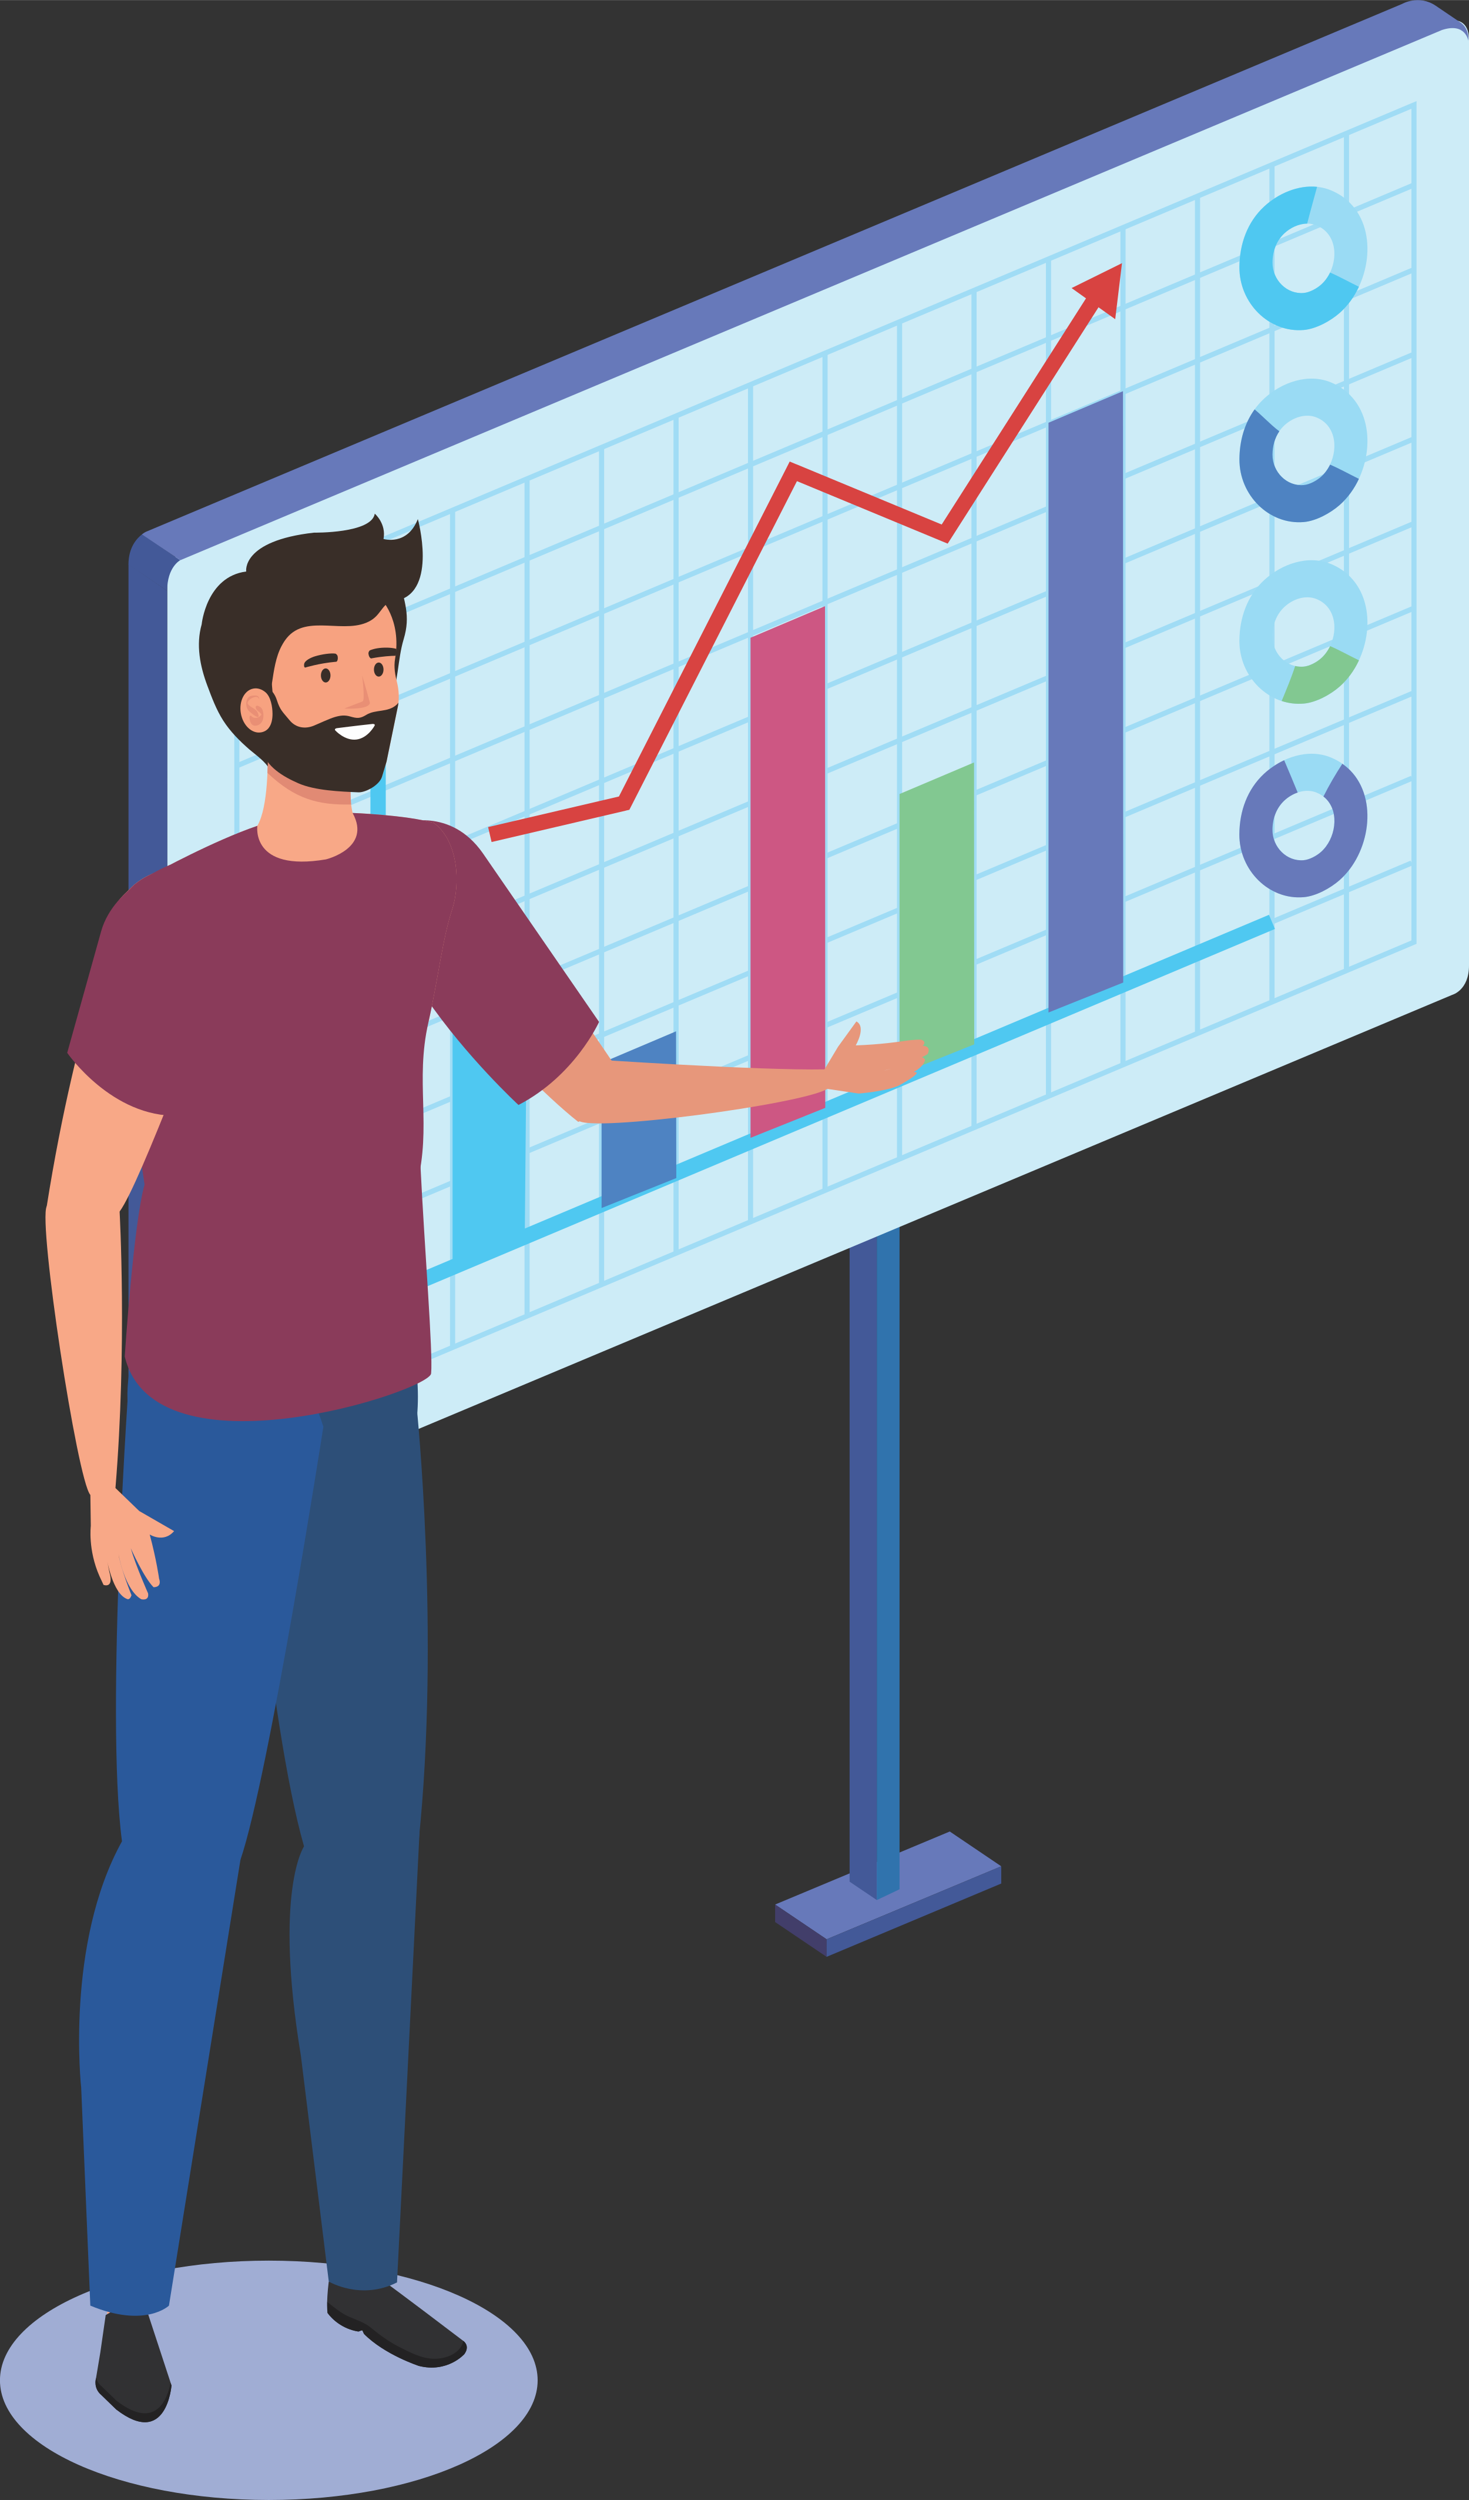 <?xml version="1.0" encoding="UTF-8"?>
<!-- Creator: CorelDRAW -->
<svg xmlns="http://www.w3.org/2000/svg" xmlns:xlink="http://www.w3.org/1999/xlink" xmlns:xodm="http://www.corel.com/coreldraw/odm/2003" xml:space="preserve" width="3.413in" height="5.805in" version="1.1" style="shape-rendering:geometricPrecision; text-rendering:geometricPrecision; image-rendering:optimizeQuality; fill-rule:evenodd; clip-rule:evenodd" viewBox="0 0 371.78 632.3">
 <rect x="0" y="0" width="371.78" height="632.3" fill="#333333" stroke="none"/>
 <defs>
  <style type="text/css">
   <![CDATA[
    .fil24 {fill:#FEFEFE;fill-rule:nonzero}
    .fil17 {fill:#F8A887;fill-rule:nonzero}
    .fil20 {fill:#F7A280;fill-rule:nonzero}
    .fil21 {fill:#E18A74;fill-rule:nonzero}
    .fil23 {fill:#E98F75;fill-rule:nonzero}
    .fil15 {fill:#E7977B;fill-rule:nonzero}
    .fil10 {fill:#D84341;fill-rule:nonzero}
    .fil4 {fill:#CDECF7;fill-rule:nonzero}
    .fil8 {fill:#CD5783;fill-rule:nonzero}
    .fil19 {fill:#8A3B5A;fill-rule:nonzero}
    .fil5 {fill:#A0DCF5;fill-rule:nonzero}
    .fil12 {fill:#A0ADD4;fill-rule:nonzero}
    .fil11 {fill:#9ADBF4;fill-rule:nonzero}
    .fil22 {fill:#392E28;fill-rule:nonzero}
    .fil9 {fill:#82C891;fill-rule:nonzero}
    .fil6 {fill:#4FC8F1;fill-rule:nonzero}
    .fil0 {fill:#6779BA;fill-rule:nonzero}
    .fil13 {fill:#313133;fill-rule:nonzero}
    .fil14 {fill:#232223;fill-rule:nonzero}
    .fil7 {fill:#4E83C2;fill-rule:nonzero}
    .fil1 {fill:#423E6A;fill-rule:nonzero}
    .fil3 {fill:#3073AD;fill-rule:nonzero}
    .fil2 {fill:#435998;fill-rule:nonzero}
    .fil18 {fill:#2A599B;fill-rule:nonzero}
    .fil16 {fill:#2D4F78;fill-rule:nonzero}
   ]]>
  </style>
 </defs>
 <g id="Capa_x0020_1">
  <g id="_2243513282896">
   <polygon class="fil0" points="253.4,472.02 240.37,463.22 196.17,481.69 209.2,490.48 "></polygon>
   <polygon class="fil1" points="196.17,486.12 209.2,494.92 209.2,490.48 196.17,481.69 "></polygon>
   <polygon class="fil2" points="209.2,490.48 209.2,494.92 253.4,476.38 253.4,472.02 "></polygon>
   <polygon class="fil2" points="221.91,480.56 215.02,475.91 215.02,281.96 221.91,281.96 "></polygon>
   <polygon class="fil3" points="221.91,281.96 227.66,281.96 227.66,477.83 221.91,480.56 "></polygon>
   <path class="fil4" d="M371.78 10.19l0 234.01c0,6.26 -4.23,7.4 -4.23,7.4l-318.5 133.67c-7.59,1.29 -6.73,-5.92 -6.73,-5.92l0 -232.18c0,-7.09 4.65,-8.13 4.65,-8.13l317.86 -133.4c0,0 6.96,-2.91 6.96,4.55z"></path>
   <path class="fil2" d="M33.59 379.12l11.66 7.85c-2.69,-0.86 -2.85,-4.4 -2.85,-4.4l-0.08 -233.15 -9.8 -6.74 0 233.79c0,0 -0.22,1.77 1.07,2.64z"></path>
   <path class="fil2" d="M45.62 141.67c0,0 -3.34,1.71 -3.31,7.76l-9.8 -6.66c0,-4.39 2.18,-6.7 3.5,-7.69l9.61 6.59z"></path>
   <path class="fil0" d="M35.92 135.15c0.53,-0.45 1.05,-0.68 1.05,-0.68l317.86 -133.49c0,0 4.22,-2.45 8.5,0.43l6.23 4.22c0,0 2.23,1.19 2.05,4.66 0,0 -0.68,-4.7 -6.68,-2.72l-319.3 134.1 -9.7 -6.52z"></path>
   <g>
    <path class="fil5" d="M59.68 151.44l297.92 -125.52 0.5 1.19 -297.92 125.52 -0.9 -0.6 0.4 -0.6zm-0.4 0.6l0 -0.43 0.4 -0.17 -0.4 0.6zm0.08 211.71l-0.08 -211.71 1.29 -0 0.08 211.71 -0.4 0.6 -0.9 -0.6zm0.9 0.6l-0.9 0.38 -0 -0.97 0.9 0.6zm297.84 -125.48l-297.84 125.48 -0.5 -1.19 297.84 -125.48 0.9 0.6 -0.4 0.6zm0.4 -0.6l0 0.43 -0.4 0.17 0.4 -0.6zm0 -211.74l0 211.74 -1.29 0 0 -211.74 0.4 -0.6 0.9 0.6zm-0.9 -0.6l0.9 -0.38 0 0.97 -0.9 -0.6z"></path>
   </g>
   <g>
    <polygon class="fil5" points="76.19,356.65 76.19,144.91 77.49,144.91 77.49,356.65 "></polygon>
   </g>
   <g>
    <polygon class="fil5" points="95.04,348.98 95.04,137.24 96.34,137.24 96.34,348.98 "></polygon>
   </g>
   <g>
    <polygon class="fil5" points="113.89,340.77 113.89,129.02 115.19,129.02 115.19,340.77 "></polygon>
   </g>
   <g>
    <polygon class="fil5" points="132.75,332.82 132.75,121.08 134.04,121.08 134.04,332.82 "></polygon>
   </g>
   <g>
    <polygon class="fil5" points="151.6,324.88 151.6,113.14 152.9,113.14 152.9,324.88 "></polygon>
   </g>
   <g>
    <polygon class="fil5" points="170.45,316.94 170.45,105.2 171.75,105.2 171.75,316.94 "></polygon>
   </g>
   <g>
    <polygon class="fil5" points="189.3,308.99 189.3,97.25 190.6,97.25 190.6,308.99 "></polygon>
   </g>
   <g>
    <polygon class="fil5" points="208.15,301.05 208.15,89.31 209.45,89.31 209.45,301.05 "></polygon>
   </g>
   <g>
    <polygon class="fil5" points="227.01,293.11 227.01,81.37 228.31,81.37 228.31,293.11 "></polygon>
   </g>
   <g>
    <polygon class="fil5" points="245.86,285.17 245.86,73.42 247.16,73.42 247.16,285.17 "></polygon>
   </g>
   <g>
    <polygon class="fil5" points="264.71,277.22 264.71,65.48 266.01,65.48 266.01,277.22 "></polygon>
   </g>
   <g>
    <polygon class="fil5" points="283.56,269.28 283.56,57.54 284.86,57.54 284.86,269.28 "></polygon>
   </g>
   <g>
    <polygon class="fil5" points="302.42,261.34 302.42,49.6 303.72,49.6 303.72,261.34 "></polygon>
   </g>
   <g>
    <polygon class="fil5" points="321.27,253.39 321.27,41.65 322.57,41.65 322.57,253.39 "></polygon>
   </g>
   <g>
    <polygon class="fil5" points="340.12,245.45 340.12,33.59 341.42,33.59 341.42,245.45 "></polygon>
   </g>
   <g>
    <polygon class="fil5" points="59.76,171.65 357.68,46.13 358.18,47.32 60.27,172.84 "></polygon>
   </g>
   <g>
    <polygon class="fil5" points="59.68,193.09 357.6,67.57 358.1,68.76 60.18,194.28 "></polygon>
   </g>
   <g>
    <polygon class="fil5" points="59.59,214.53 357.51,89.01 358.01,90.2 60.1,215.72 "></polygon>
   </g>
   <g>
    <polygon class="fil5" points="59.51,235.97 357.43,110.45 357.93,111.64 60.01,237.16 "></polygon>
   </g>
   <g>
    <polygon class="fil5" points="59.42,257.41 357.34,131.9 357.84,133.09 59.92,258.61 "></polygon>
   </g>
   <g>
    <polygon class="fil5" points="59.34,278.86 357.25,153.34 357.76,154.53 59.84,280.05 "></polygon>
   </g>
   <g>
    <polygon class="fil5" points="59.25,300.3 357.17,174.78 357.67,175.97 59.75,301.49 "></polygon>
   </g>
   <g>
    <polygon class="fil5" points="59.17,321.74 357.08,196.22 357.59,197.42 59.67,322.93 "></polygon>
   </g>
   <g>
    <polygon class="fil5" points="59.08,343.18 357,217.66 357.5,218.86 59.58,344.37 "></polygon>
   </g>
   <g>
    <polygon class="fil6" points="93.75,340.56 93.75,157.78 97.63,157.78 97.63,340.56 "></polygon>
   </g>
   <g>
    <polygon class="fil6" points="322.67,234.94 86.09,334.61 84.58,331.03 321.16,231.36 "></polygon>
   </g>
   <polygon class="fil6" points="114.54,256.3 133.4,248.35 132.81,312.82 114.54,320.52 "></polygon>
   <polygon class="fil0" points="265.36,106.9 265.36,256.07 284.27,248.49 284.21,98.92 "></polygon>
   <polygon class="fil7" points="152.25,268.82 152.25,305.53 171.16,297.95 171.1,260.83 "></polygon>
   <polygon class="fil8" points="189.95,161.28 189.95,287.77 208.86,280.19 208.8,153.3 "></polygon>
   <polygon class="fil9" points="227.66,200.81 227.66,271.71 246.56,264.13 246.51,192.83 "></polygon>
   <g>
    <path class="fil10" d="M158.4 205.01l-33.99 7.94 -0.88 -3.78 33.99 -7.94 2.17 2.77 -1.29 1.01zm1.29 -1.01l-0.41 0.8 -0.88 0.2 1.29 -1.01zm42.82 -83.92l-42.82 83.92 -3.46 -1.76 42.82 -83.92 2.47 -0.91 0.99 2.67zm-3.46 -1.76l0.81 -1.6 1.66 0.69 -2.47 0.91zm39.29 18.54l-38.3 -15.87 1.49 -3.59 38.3 15.87 0.89 2.84 -2.38 0.75zm2.38 -0.75l-0.88 1.37 -1.5 -0.62 2.38 -0.75zm38.5 -60.3l-38.5 60.3 -3.27 -2.09 38.5 -60.3 3.27 2.09z"></path>
   </g>
   <polygon class="fil10" points="271.2,72.84 282.24,80.71 283.96,66.54 "></polygon>
   <path class="fil11" d="M334.32 215.46c-1.12,0.99 -2.9,1.96 -4.39,2.09 -4.25,0.37 -7.91,-3.27 -7.89,-7.69 0.01,-2.84 0.98,-5.51 3.02,-7.41 2.13,-1.98 5.39,-3.16 8.22,-1.97 0.93,0.39 1.71,0.92 2.33,1.56 3.46,3.52 2.39,10.16 -1.3,13.42zm7.42 -20.62c-1.29,-1.32 -2.89,-2.42 -4.82,-3.23 -5.84,-2.46 -12.58,-0.03 -17,4.06 -4.22,3.92 -6.22,9.44 -6.25,15.32 -0.05,9.13 7.52,16.66 16.3,15.9 3.09,-0.26 6.76,-2.27 9.08,-4.32 7.62,-6.72 9.83,-20.46 2.68,-27.74z"></path>
   <path class="fil0" d="M339.73 193.15c-1.74,2.68 -3.36,5.43 -4.79,8.29 0.25,0.19 0.47,0.39 0.68,0.6 3.46,3.52 2.39,10.16 -1.3,13.42 -1.12,0.99 -2.9,1.96 -4.39,2.09 -4.25,0.37 -7.91,-3.27 -7.89,-7.69 0.01,-2.84 0.98,-5.51 3.02,-7.41 0.95,-0.88 2.11,-1.59 3.36,-2.02 -1.11,-2.74 -2.27,-5.45 -3.42,-8.17 -1.87,0.88 -3.61,2.06 -5.09,3.42 -4.22,3.92 -6.22,9.44 -6.25,15.32 -0.05,9.13 7.52,16.66 16.3,15.9 3.09,-0.26 6.76,-2.27 9.08,-4.32 7.62,-6.72 9.83,-20.46 2.68,-27.74 -0.6,-0.62 -1.28,-1.18 -2.02,-1.7z"></path>
   <path class="fil11" d="M334.32 71.99c-1.12,0.99 -2.9,1.96 -4.39,2.09 -4.25,0.37 -7.91,-3.27 -7.89,-7.69 0.01,-2.84 0.98,-5.51 3.02,-7.41 2.13,-1.98 5.39,-3.16 8.22,-1.96 0.93,0.39 1.71,0.92 2.33,1.56 3.46,3.52 2.39,10.17 -1.3,13.42zm7.42 -20.61c-1.29,-1.32 -2.89,-2.42 -4.82,-3.23 -5.84,-2.46 -12.58,-0.03 -17,4.07 -4.22,3.92 -6.22,9.44 -6.25,15.32 -0.05,9.13 7.52,16.66 16.3,15.9 3.09,-0.27 6.76,-2.27 9.08,-4.32 7.62,-6.72 9.83,-20.46 2.68,-27.73z"></path>
   <path class="fil6" d="M336.63 68.9c-0.57,1.18 -1.35,2.25 -2.3,3.09 -1.12,0.99 -2.9,1.96 -4.39,2.09 -4.25,0.37 -7.91,-3.27 -7.89,-7.69 0.01,-2.84 0.98,-5.51 3.02,-7.41 1.53,-1.42 3.64,-2.42 5.75,-2.44 0.8,-3.11 1.68,-6.2 2.51,-9.3 -4.85,-0.5 -9.86,1.7 -13.4,4.98 -4.22,3.92 -6.22,9.44 -6.25,15.32 -0.05,9.13 7.52,16.66 16.3,15.9 3.09,-0.27 6.76,-2.27 9.08,-4.32 2.03,-1.79 3.68,-4.07 4.86,-6.61 -2.44,-1.18 -4.82,-2.53 -7.3,-3.6z"></path>
   <path class="fil11" d="M334.32 120.57c-1.12,1 -2.9,1.96 -4.39,2.09 -4.25,0.37 -7.91,-3.27 -7.89,-7.69 0.01,-2.84 0.98,-5.51 3.02,-7.41 2.13,-1.98 5.39,-3.15 8.22,-1.96 0.93,0.39 1.71,0.92 2.33,1.56 3.46,3.52 2.39,10.16 -1.3,13.41zm7.42 -20.61c-1.29,-1.32 -2.89,-2.42 -4.82,-3.23 -5.84,-2.46 -12.58,-0.03 -17,4.07 -4.22,3.92 -6.22,9.44 -6.25,15.32 -0.05,9.13 7.52,16.66 16.3,15.9 3.09,-0.26 6.76,-2.27 9.08,-4.32 7.62,-6.72 9.83,-20.46 2.68,-27.73z"></path>
   <path class="fil7" d="M336.63 117.48c-0.57,1.18 -1.35,2.25 -2.3,3.09 -1.12,1 -2.9,1.96 -4.39,2.09 -4.25,0.37 -7.91,-3.27 -7.89,-7.69 0.01,-2.15 0.57,-4.21 1.73,-5.9 -1.27,-0.95 -2.43,-2.04 -3.58,-3.12 -0.87,-0.81 -1.75,-1.65 -2.68,-2.42 -2.58,3.57 -3.81,7.97 -3.84,12.59 -0.05,9.13 7.52,16.66 16.3,15.9 3.09,-0.26 6.76,-2.27 9.08,-4.32 2.03,-1.79 3.68,-4.08 4.86,-6.6 -2.44,-1.19 -4.82,-2.54 -7.3,-3.6z"></path>
   <path class="fil11" d="M334.32 166.5c-1.12,0.99 -2.9,1.96 -4.39,2.09 -4.25,0.37 -7.91,-3.27 -7.89,-7.69 0.01,-2.84 0.98,-5.51 3.02,-7.41 2.13,-1.98 5.39,-3.15 8.22,-1.96 0.93,0.39 1.71,0.92 2.33,1.56 3.46,3.52 2.39,10.17 -1.3,13.42zm7.42 -20.61c-1.29,-1.32 -2.89,-2.42 -4.82,-3.23 -5.84,-2.46 -12.58,-0.03 -17,4.06 -4.22,3.92 -6.22,9.45 -6.25,15.32 -0.05,9.13 7.52,16.66 16.3,15.9 3.09,-0.27 6.76,-2.27 9.08,-4.32 7.62,-6.72 9.83,-20.46 2.68,-27.73z"></path>
   <path class="fil9" d="M336.63 163.41c-0.57,1.18 -1.35,2.25 -2.3,3.09 -1.12,0.99 -2.9,1.96 -4.39,2.09 -0.74,0.06 -1.46,0.01 -2.15,-0.16 -0.98,3 -2.21,5.93 -3.42,8.85 1.76,0.58 3.66,0.83 5.62,0.65 3.09,-0.27 6.76,-2.27 9.08,-4.32 2.03,-1.79 3.68,-4.07 4.86,-6.61 -2.44,-1.18 -4.82,-2.53 -7.3,-3.6z"></path>
   <path class="fil12" d="M136.07 602.03c0,16.72 -30.46,30.27 -68.04,30.27 -37.57,0 -68.04,-13.55 -68.04,-30.27 0,-16.72 30.46,-30.27 68.04,-30.27 37.58,0 68.04,13.55 68.04,30.27z"></path>
   <path class="fil13" d="M92.13 590.3c5.23,5.27 13.85,8.07 13.85,8.08 7.27,1.85 11.54,-2.99 11.54,-2.99 1.56,-2.18 -0.34,-3.38 -0.34,-3.38 -15.32,-11.65 -19.91,-14.95 -19.91,-14.95l-14.07 0c-0.69,5.66 -0.31,7.94 -0.31,7.94 1.22,1.67 3.8,4.02 7.72,4.68 0.29,0.05 0.83,-0.38 1.1,-0.26l0.41 0.89z"></path>
   <path class="fil14" d="M117.25 592.06c-0.06,0.33 -0.15,0.65 -0.29,0.96 -1.19,2.55 -4.5,3.6 -7.12,3.56 -3.15,-0.05 -6.02,-1.58 -8.76,-2.97 -2.65,-1.34 -4.97,-3.03 -7.26,-4.92 -1.59,-1.31 -3.61,-1.93 -5.48,-2.74 -2.11,-0.92 -3.71,-2.36 -5.53,-3.73 -0.01,1.52 0.1,2.78 0.1,2.78 1.22,1.67 3.8,4.02 7.72,4.68 0.29,0.05 0.83,-0.38 1.1,-0.26l0.41 0.89c5.23,5.27 13.85,8.07 13.85,8.08 7.27,1.85 11.54,-2.99 11.54,-2.99 1.39,-1.94 0.05,-3.1 -0.27,-3.33z"></path>
   <path class="fil15" d="M81.66 462.96c15.65,17.28 21.85,-1 21.85,-1l1.94 -106.17c0.2,1.58 0.72,-10.71 -19.03,-8.05 -19.7,2.65 -24.68,10.33 -24.68,10.33 0,0 10.84,73.34 19.93,104.89z"></path>
   <path class="fil15" d="M103.6 460.62c0,0 -7.94,111.81 -8.59,115.74 0,0 -9.65,2.14 -9.69,-0.09 -0.11,-5.36 -11.13,-70.79 -11.27,-79.2 -0.36,-21.31 5.13,-25.33 10.61,-39.69 0,0 18.98,-14.03 18.93,3.24z"></path>
   <path class="fil16" d="M76.95 466.98c-9.09,-31.55 -15.21,-108.91 -15.21,-108.91 0,0 4.99,-7.68 24.68,-10.33 19.75,-2.66 19.23,9.63 19.03,8.05 0,0 5.98,57.57 0.5,109.9 0,0 -16.87,8.96 -29,1.29z"></path>
   <path class="fil17" d="M47.09 298.84c-2.79,9.94 -14.31,47.85 -14.31,47.85 41.24,49.33 72.3,6.17 72.71,1.67 0.49,-5.39 -5.52,-25.95 -6.61,-48.13 0,0 -11.24,-17.31 -51.79,-1.38z"></path>
   <path class="fil16" d="M105.25 360.7c1.95,-13.29 -2.1,-26.69 -4.18,-40.12l-60.4 0c-3.86,12.88 -7.88,26.1 -7.88,26.1 0,0 -2.58,30.46 23.28,34.11 0,0 45.08,7.81 49.19,-20.09z"></path>
   <path class="fil17" d="M36.54 465.29c12.91,19.4 21.75,2.25 21.75,2.25l20.95 -103.43c-0.03,1.59 -0.63,-13.47 -20.56,-13.77 -19.87,-0.29 -25.94,6.56 -25.94,6.56 0,0 -0.52,75.84 3.79,108.39z"></path>
   <path class="fil17" d="M58.59 466.22c0,0 -20.74,117.82 -21.97,121.61 0,0 -9.86,0.68 -9.57,-1.52 0.69,-5.31 -1.09,-79.61 0.01,-87.95 2.8,-21.13 5.73,-24.76 13.28,-38.14 0,0 20.84,-11.06 18.25,6.01z"></path>
   <path class="fil13" d="M37.57 585.55l5.84 17.79c0,0 -1.2,15.93 -13.98,6.06l-3.81 -3.69c-1.94,-1.64 -1.37,-3.91 -1.37,-3.91l1.14 -6.82 1.36 -9.44c0,0 8.01,-5.43 10.83,0z"></path>
   <path class="fil14" d="M29.42 607.13l-3.81 -3.68c-0.76,-0.64 -1.13,-1.38 -1.31,-2.04l-0.07 0.4c0,0 -0.57,2.27 1.37,3.91l3.81 3.69c12.77,9.87 13.98,-6.06 13.98,-6.06l-0.23 -0.69c-0.72,3.76 -3.53,12.38 -13.75,4.48z"></path>
   <path class="fil18" d="M60.85 470.39c7.28,-21.35 21.01,-109.69 21.01,-109.69 -0.03,1.59 -4.11,-21.1 -24.04,-21.39 -19.87,-0.29 -25.04,7.37 -25.04,7.37 0,0 -6.22,86.45 -1.91,119 0,0 14,16.17 29.97,4.7z"></path>
   <path class="fil15" d="M95.82 230.9c0,0 33.74,39.68 50.52,52.83 0,0 11.27,-4.17 10.93,-11.83 0,0 -24.7,-36.54 -40.21,-58.16 0,0 -20.97,-6.04 -21.23,17.16z"></path>
   <path class="fil15" d="M149.4 267.88c0,0 42.53,2.9 59.39,2.57 0,0 4.35,2.63 0.57,4.95 -6.32,3.88 -60.05,11.04 -62.96,7.98 -13.58,-14.28 3,-15.5 3,-15.5z"></path>
   <path class="fil15" d="M118.72 226.47c-2.65,7.09 -10.52,10.73 -17.58,8.14 -7.05,-2.59 -10.63,-10.44 -7.98,-17.53 2.65,-7.09 10.52,-10.73 17.58,-8.14 7.05,2.59 10.62,10.44 7.97,17.53z"></path>
   <path class="fil19" d="M101.88 208.18c0,0 12.03,-4.22 20.3,7.58l29.43 42.69c0,0 -6.07,13.59 -20.39,21.01 0,0 -52.69,-48.52 -29.34,-71.29z"></path>
   <path class="fil20" d="M67.78 193.85c0,0 -2.43,-4.67 -7.79,-13.64 0,0 -11.4,-11.71 -5.01,-26.43 0,0 3.51,-12.31 25.03,-10.52 0,0 2.06,33.87 -12.23,50.58z"></path>
   <path class="fil17" d="M66.93 174.67c0,0 3.62,33.76 -4.1,36.32l27.54 -1.64c0,0 -4.33,-10.2 0.7,-17.73l-24.14 -16.95z"></path>
   <path class="fil21" d="M88.85 203.45c-0.46,-7.71 0.51,-9.28 2.22,-11.83l-24.14 -16.95c0,0 1.17,10.91 0.76,20.8 6.99,6.61 12.76,8.17 21.16,7.99z"></path>
   <path class="fil17" d="M109.78 208.11c6.13,4.48 6.84,15.19 4.65,21.89 -2.51,7.68 -3.51,17.49 -6.03,28.61 -3.41,15.06 -5.72,26.66 -9.52,41.62 -3.15,12.37 -52.86,2.4 -52.86,2.4l-17.81 -60.88c0,0 -3.07,-15.89 11.33,-21.18 0,0 15.17,-8.19 26.27,-11.95 9.8,-3.32 13.36,-3.63 23.42,-3.01 0,0 13.49,0.5 20.55,2.51z"></path>
   <path class="fil22" d="M100.93 145.82c1.42,6.48 3.03,9.86 1.24,15.8 -1.61,5.33 -1.24,10.93 -3.56,16.1 -3.32,7.37 -7.64,6.41 -10.95,-0.37 -3.38,-6.94 -6.91,-16.32 0.73,-21.46 4.9,-3.3 6.67,-8.98 12.54,-10.07l0 0z"></path>
   <path class="fil20" d="M96.67 196.43l1.15 -3.82c0,0 2.9,-14.11 2.9,-14.12 0.36,-1.77 0.22,-4.1 -0.23,-5.86 -0.49,-1.92 -0.86,-3.94 -0.5,-6.02 1.74,-10.13 -3.77,-15.39 -3.77,-15.39 -6.31,-8.97 -20.15,-8.26 -20.15,-8.26 -17.08,1.7 -17.69,18.35 -17.69,18.35 -2.23,11.16 7,19.9 7.02,19.91 0.74,0.7 0.56,4.34 0.82,5.36 1.12,4.35 5.47,6.84 9.29,8.52 4.2,1.84 9.26,3.77 13.87,3.96 1.75,0.07 6.63,-0.43 7.29,-2.62z"></path>
   <path class="fil22" d="M100.37 178.23c-2.24,2.03 -5.3,1.1 -7.69,2.57 -1.56,0.96 -2.34,0.9 -4.05,0.4 -1.37,-0.4 -2.47,-0.27 -3.86,0.13 -1.42,0.41 -4.01,1.65 -5.39,2.21 -2.11,0.85 -4.48,0.59 -6.12,-1.42 -1.72,-2.09 -2.37,-2.52 -3.18,-5.03 -1.48,-4.62 -6.15,-4.9 -9.37,-2.31 2.11,3.96 4.68,6.41 4.7,6.42 0.74,0.7 0.56,7.35 0.82,8.38 1.12,4.35 5.47,6.84 9.29,8.52 4.2,1.84 10.61,2.09 15.21,2.28 1.75,0.07 5.29,-1.77 5.95,-3.96l1.15 -3.82c0,0 2.9,-14.11 2.9,-14.12 0.05,-0.25 0.07,-0.52 0.1,-0.78 -0.14,0.18 -0.28,0.37 -0.45,0.52z"></path>
   <path class="fil22" d="M100.68 151.84c-3.87,0.01 -3.82,3.24 -6.78,5.04 -6.35,3.86 -16.2,-1.8 -21.32,4.47 -0.46,0.56 -0.89,1.22 -1.3,1.99 -1.51,2.82 -1.96,6.23 -2.44,9.35 -0.14,0.92 0.54,3.29 -0.3,3.99 -0.48,0.41 -1.32,0.29 -2.2,0 -0.17,1.42 0.97,2.5 1.45,3.8 0.49,1.3 1.25,2.41 0.56,3.73 -1.78,3.39 -0.42,2.83 -0.58,9.63 -1.1,-1.61 -3.82,-3.57 -4.68,-4.32 -2.48,-2.17 -4.83,-4.52 -6.61,-7.31 -1.74,-2.73 -2.88,-5.8 -4.01,-8.82 -1.85,-4.95 -2.91,-10.3 -1.43,-15.5 0,0 1.17,-12.06 11.27,-13.36 0,0 -1.28,-7.77 17.17,-9.83 0,0 14.57,0.23 15.37,-4.8 0,0 2.95,2.52 2.21,6.4 0,0 5.99,1.83 8.69,-5.03 0,0 4.99,18.06 -5.07,20.57z"></path>
   <path class="fil20" d="M68.04 184.06c-0.45,0.58 -1.08,1 -1.94,1.15 -2.3,0.42 -4.6,-1.72 -5.14,-4.78 -0.54,-3.05 0.88,-5.88 3.17,-6.29 1.09,-0.2 2.18,0.18 3.08,0.95 1.31,1.13 1.75,3.62 1.76,5.4 0.01,1.42 -0.26,2.69 -0.94,3.57z"></path>
   <path class="fil23" d="M65.57 176.86c-0.36,-1.6 -3.45,0.34 -2.84,1.19 0.35,0.5 0.97,0.81 1.47,1.12 0.68,0.43 1.04,0.86 1.22,1.65 0.02,0.09 0.08,0.37 -0.01,0.45 -0.39,0.35 -1.97,-1.07 -2.32,-1.37 -0.68,-0.58 -0.9,-1.7 -0.71,-2.55 0.2,-0.9 0.72,-1.38 1.66,-1.43 0.74,-0.05 1.5,-0.09 1.56,0.84 0,0.02 -0.01,0.17 -0.03,0.09l0 0z"></path>
   <path class="fil23" d="M64.72 178.67c0.3,-0.39 0.66,-0.14 1.04,0.07 0.35,0.19 0.58,0.51 0.7,0.88 0.29,0.82 0.31,1.96 -0.08,2.76 -0.32,0.64 -0.93,1.08 -1.65,1.15 -0.99,0.09 -1.39,-0.75 -1.53,-1.58 -0.04,-0.22 -0.12,-0.75 0.08,-0.92 0.22,-0.17 0.43,0.17 0.61,0.31 0.25,0.18 0.58,0.22 0.88,0.21 0.57,-0.02 1.09,-0.37 1.39,-0.83 0.05,-0.08 0.1,-0.18 0.12,-0.27 0.06,0.55 0.05,0.67 -0.04,0.38 -0.06,-0.14 -0.14,-0.25 -0.23,-0.36 -0.27,-0.35 -0.69,-0.57 -0.99,-0.89 -0.14,-0.15 -0.44,-0.71 -0.29,-0.91l0 0z"></path>
   <path class="fil23" d="M91.76 177.39l-4.65 1.8c0,0 6.28,0.39 6.52,-1.43 0,0 -0.95,-3.56 -1.98,-6.94 0,0 0.8,6.3 0.11,6.57z"></path>
   <path class="fil22" d="M83.64 170.82c0,0.98 -0.54,1.78 -1.21,1.78 -0.67,0 -1.21,-0.8 -1.21,-1.78 0,-0.98 0.54,-1.78 1.21,-1.78 0.67,0 1.21,0.8 1.21,1.78z"></path>
   <path class="fil22" d="M97.06 169.33c0,0.98 -0.54,1.78 -1.21,1.78 -0.67,0 -1.21,-0.8 -1.21,-1.78 0,-0.98 0.54,-1.78 1.21,-1.78 0.67,0 1.21,0.8 1.21,1.78z"></path>
   <path class="fil22" d="M84.9 167.37c0.43,0.09 0.54,-0.5 0.54,-0.5 0.14,-0.57 -0.03,-1.04 -0.03,-1.04 -0.18,-0.4 -0.52,-0.53 -0.52,-0.53 -1.12,-0.16 -3.3,0.12 -5.14,0.67 -1.02,0.31 -2.68,1.07 -2.78,2.01 -0.03,0.28 -0.06,0.77 0.26,0.85 0,0 3.51,-1.09 7.67,-1.46z"></path>
   <path class="fil22" d="M100.16 165.84c-1.22,0.02 -3.37,0.14 -6,0.63 -0.39,0.2 -0.65,-0.33 -0.66,-0.33 -0.28,-0.51 -0.25,-1.01 -0.25,-1.01 0.06,-0.43 0.35,-0.65 0.35,-0.65 1.04,-0.45 2.53,-0.73 4.45,-0.69 0.58,0.01 1.57,0.09 2.24,0.3 0,0 0.13,0.36 -0.13,1.75z"></path>
   <path class="fil24" d="M94.36 183.08c0.38,-0 0.59,0.17 0.44,0.45 0,0 -1.67,3.15 -4.61,3.5 -2.93,0.35 -5.33,-2.3 -5.33,-2.3 -0.23,-0.26 -0.03,-0.52 0.44,-0.58 0,0 5.06,-0.65 9.05,-1.07z"></path>
   <path class="fil18" d="M36.95 334.63c0,0 -10.58,17.07 0,36.21 10.58,19.14 42.88,12.16 42.97,-12.62 0.1,-24.49 -22.19,-33.85 -42.97,-23.58z"></path>
   <path class="fil19" d="M89.24 205.6c0,0 13.49,0.5 20.55,2.51 6.13,4.48 6.84,15.19 4.65,21.89 -2.51,7.68 -3.51,17.49 -6.03,28.61 -3.41,15.06 0.89,26.07 -2.91,41.03 -3.15,12.37 -68.92,0 -68.92,0l-8.36 -57.89c0,0 -3.07,-15.89 11.33,-21.18 0,0 14.48,-7.95 25.58,-11.71 0,0 -1.73,11.71 17.36,8.48 0,0 11.66,-2.81 6.75,-11.73z"></path>
   <path class="fil19" d="M36.57 299.64c-2.79,9.94 -5,43.43 -5,43.43 7.56,31.36 77.13,8.8 77.54,4.3 0.49,-5.38 -1.64,-31.01 -2.73,-53.19 0,0 -29.26,-10.46 -69.81,5.46z"></path>
   <path class="fil17" d="M57.07 243.23c-4.54,9.23 -21.39,55.83 -26.8,63.19 -1.44,1.96 -15.33,10.91 -18.45,-1.29 7.65,-48.37 19.23,-75.96 19.23,-75.96 0,0 13.52,-11.28 24.32,-0.85 0,0 4.9,8.51 1.7,14.91z"></path>
   <path class="fil17" d="M58.99 234.98c1.49,8.86 -4.48,17.26 -13.34,18.75 -8.86,1.49 -17.26,-4.47 -18.75,-13.34 -1.49,-8.86 4.48,-17.26 13.34,-18.75 8.86,-1.49 17.26,4.48 18.75,13.34z"></path>
   <path class="fil19" d="M42.94 218.79c0,0 -13.98,5.24 -17.3,16.59l-8.63 30.89c0,0 11.31,16.45 28.17,15.9l16.66 -37c0,0 11.21,-20.78 -18.9,-26.39z"></path>
   <path class="fil17" d="M30.27 306.42c0,0 1.91,34.07 -1.05,69.93 0,0 -3.06,5.57 -6.37,1.72 -3.31,-3.84 -13.18,-68.57 -11.04,-72.94 5.51,-11.24 18.45,1.29 18.45,1.29z"></path>
   <path class="fil17" d="M29.22 376.35l6.03 5.82 8.81 5.07c-2.67,3.12 -6.17,0.86 -6.17,0.86 1.74,6.47 2.37,11.15 2.37,11.15 0.8,2.32 -1.4,2.18 -1.4,2.18 -2.5,-2.48 -5.77,-9.87 -5.77,-9.87 1.25,4.41 4.39,11.43 4.39,11.43 0.31,2.03 -1.73,1.48 -1.73,1.48 -4.23,-2.4 -5.76,-11.41 -5.76,-11.41 0.48,3.42 3.29,10.4 3.29,10.4 -0.46,1.4 -1.15,0.94 -1.15,0.94 -3.64,-1.39 -5.09,-10.06 -5.09,-10.06l0.63 3.23c1.26,4.35 -1.47,3.27 -1.47,3.27l-1.01 -2.17c-2.97,-6.68 -2.21,-12.74 -2.21,-12.74l-0.11 -7.87 6.37 -1.72z"></path>
   <path class="fil15" d="M228.87 271.62l-3.91 1.8c0,0 7.94,-1.67 9.08,-5.08 0,0 0.4,-0.65 -0.9,-1.02 0,0 -6.33,2.87 -9.46,3.44 0,0 6.9,-1.56 11.07,-4.17 0,0 1.16,-1.98 -1.2,-2.09 1.13,-1.23 -0.52,-1.57 -0.52,-1.57 0,0 -1.6,-0.08 -4.99,0.46 0,0 -5.23,0.79 -11.47,1 0,0 2.75,-4.67 0.17,-6.06l-4.64 6.4 -3.87 6.45 1.14 4.21 7.93 1.18c0,0 6.87,-0.53 10.18,-2.02 0,0 9.15,-4.93 1.4,-2.94z"></path>
   <path class="fil18" d="M60.85 470.39l-18.09 112.75c0,0 -5.99,5.78 -19.9,0l-2.31 -55.09c0,0 -4.08,-36.39 10.33,-62.36 0,0 28.39,-22.91 29.97,4.7z"></path>
   <path class="fil16" d="M76.95 466.98c0,0 -7.7,11.14 -0.8,52.96l7.06 57.11c0,0 8.12,4.86 17.27,0.22l5.69 -113.78c0,0 -5.11,-19.31 -29.22,3.48z"></path>
  </g>
 </g>
</svg>
